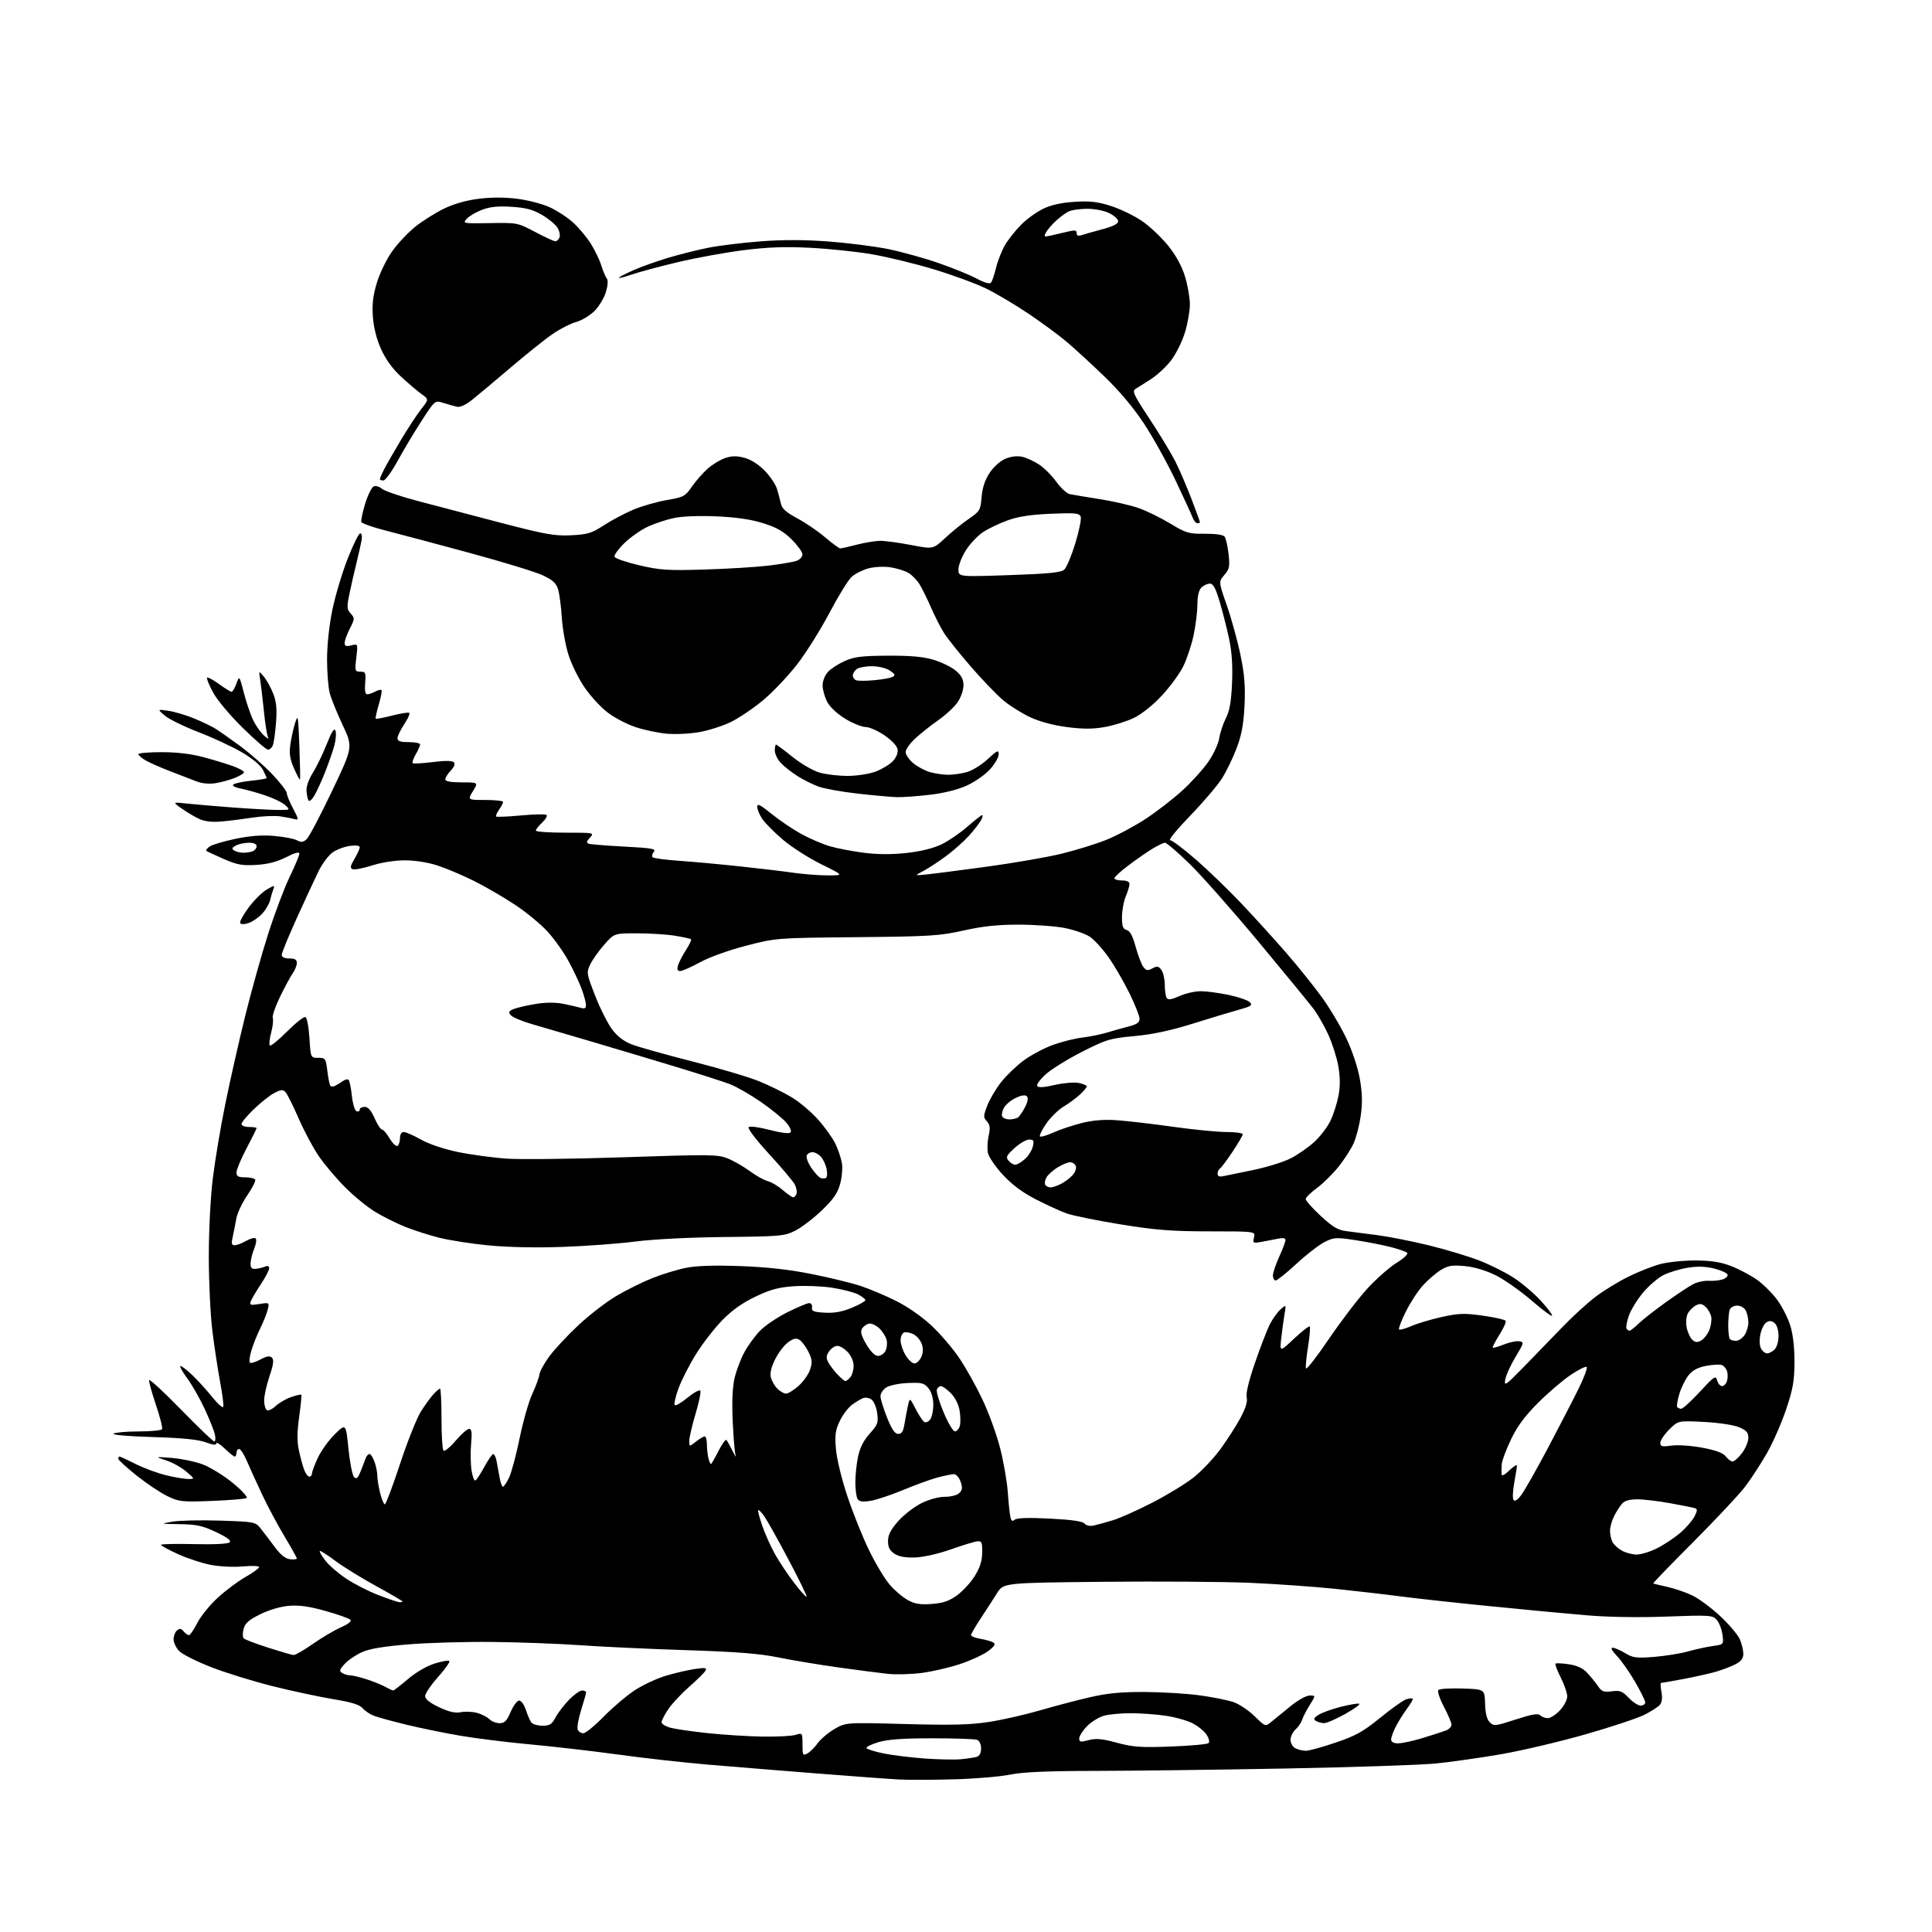 <?xml version="1.0" encoding="UTF-8" standalone="no"?>
<svg 
  version="1.1" 
  xmlns="http://www.w3.org/2000/svg" 
  xmlns:xlink="http://www.w3.org/1999/xlink" 
  xmlns:svg="http://www.w3.org/2000/svg"
  xmlns:rdf="http://www.w3.org/1999/02/22-rdf-syntax-ns#"
  xmlns:cc="http://creativecommons.org/ns#"
  xmlns:dc="http://purl.org/dc/elements/1.1/"
  viewBox="0 0 768 768"
  width="768"
  height="768"
>
<style>svg {background-color: white; }</style>"
<path stroke="none" fill="black" fill-rule="evenodd" d="M379.50,707.30C371.25,707.54 361.35,707.57 357.50,707.38C353.65,707.18 338.80,706.09 324.50,704.96C310.20,703.83 290.85,702.26 281.50,701.47C272.15,700.69 256.18,698.90 246.00,697.50C235.82,696.10 220.07,694.28 211.00,693.45C201.93,692.62 189.32,691.06 183.00,689.98C176.68,688.90 167.00,686.92 161.50,685.58C156.00,684.24 150.22,682.66 148.65,682.06C147.08,681.46 145.06,680.10 144.15,679.04C142.96,677.63 139.73,676.64 132.50,675.45C127.00,674.54 116.20,672.23 108.50,670.31C100.80,668.39 89.80,664.99 84.05,662.76C78.30,660.52 72.57,657.66 71.30,656.39C70.04,655.13 69.00,653.00 69.00,651.67C69.00,650.34 69.62,648.73 70.37,648.11C71.41,647.25 72.04,647.34 72.99,648.49C73.68,649.32 74.63,650.00 75.11,650.00C75.58,650.00 77.07,647.82 78.42,645.16C79.77,642.50 83.46,637.95 86.62,635.06C89.79,632.17 94.76,628.46 97.69,626.81C100.61,625.16 103.00,623.42 103.00,622.94C103.00,622.47 100.10,622.35 96.55,622.68C92.90,623.02 87.36,622.75 83.80,622.07C80.33,621.40 74.46,619.47 70.75,617.78C67.04,616.09 64.00,614.43 64.00,614.10C64.00,613.77 69.91,613.64 77.14,613.81C85.18,614.00 90.68,613.72 91.31,613.09C92.00,612.40 90.28,611.10 85.91,609.04C80.56,606.50 78.18,605.98 71.50,605.88C63.63,605.77 63.58,605.75 68.50,604.89C71.25,604.41 79.80,604.22 87.50,604.47C101.38,604.93 101.52,604.96 103.71,607.72C104.93,609.25 107.42,612.52 109.25,615.00C111.53,618.07 113.44,619.60 115.29,619.82C116.78,619.99 118.00,619.86 118.00,619.52C118.00,619.18 115.78,615.21 113.07,610.70C110.36,606.19 106.34,598.67 104.15,594.00C101.95,589.33 99.25,583.36 98.13,580.75C97.02,578.14 95.64,576.00 95.06,576.00C94.48,576.00 94.00,576.67 94.00,577.50C94.00,578.33 93.68,579.00 93.30,579.00C92.91,579.00 91.11,577.56 89.30,575.80C87.48,574.05 86.00,573.13 86.00,573.76C86.00,574.56 84.71,574.43 81.75,573.33C78.77,572.23 72.45,571.60 60.65,571.25C50.75,570.95 44.36,570.39 45.15,569.88C45.89,569.42 50.41,569.02 55.19,569.02C59.97,569.01 64.12,568.61 64.42,568.13C64.72,567.65 63.61,563.28 61.97,558.41C60.32,553.54 59.12,549.14 59.29,548.62C59.47,548.10 65.17,553.37 71.96,560.34C78.75,567.30 84.70,573.00 85.17,573.00C85.65,573.00 85.76,571.76 85.42,570.25C85.09,568.74 83.27,564.18 81.39,560.11C79.51,556.05 76.36,550.54 74.40,547.86C72.44,545.19 71.24,543.00 71.75,543.00C72.25,543.00 74.43,544.69 76.58,546.76C78.74,548.83 82.27,552.73 84.44,555.43C86.61,558.13 88.55,559.84 88.76,559.22C88.97,558.59 88.40,554.14 87.49,549.31C86.59,544.48 85.21,535.37 84.42,529.05C83.64,522.74 83.00,509.48 83.00,499.58C83.00,489.35 83.68,475.95 84.58,468.54C85.45,461.37 87.72,447.85 89.63,438.50C91.54,429.15 95.08,413.54 97.48,403.80C99.89,394.07 103.98,379.46 106.57,371.33C109.17,363.20 113.02,352.96 115.14,348.58C117.26,344.19 119.00,340.04 119.00,339.34C119.00,338.51 117.23,338.98 113.75,340.75C110.10,342.60 106.47,343.54 101.86,343.81C96.24,344.15 94.25,343.78 88.86,341.42C85.36,339.88 82.28,338.45 82.00,338.23C81.73,338.01 82.30,337.25 83.28,336.54C84.25,335.83 88.84,334.45 93.49,333.47C99.34,332.25 104.06,331.88 108.91,332.29C112.75,332.61 116.86,333.39 118.03,334.02C119.73,334.93 120.52,334.84 121.89,333.60C122.84,332.74 127.38,324.14 131.97,314.50C140.32,296.97 140.32,296.97 136.22,288.24C133.97,283.43 131.65,277.70 131.07,275.50C130.49,273.30 130.01,267.30 130.01,262.16C130.00,256.63 130.84,248.67 132.07,242.66C133.21,237.07 135.94,227.89 138.14,222.25C140.35,216.61 142.62,212.00 143.19,212.00C143.77,212.00 144.01,213.20 143.74,214.75C143.47,216.26 142.53,220.43 141.65,224.00C140.77,227.57 139.52,233.09 138.87,236.25C137.82,241.33 137.88,242.21 139.41,243.90C141.05,245.71 141.03,246.01 139.07,249.87C137.93,252.10 137.00,254.66 137.00,255.57C137.00,256.85 137.59,257.07 139.64,256.55C142.29,255.89 142.29,255.89 141.64,261.44C141.01,266.74 141.09,267.00 143.25,267.00C145.32,267.00 145.48,267.39 145.16,271.50C144.92,274.47 145.20,276.00 145.97,276.00C146.61,276.00 148.04,275.51 149.15,274.92C150.26,274.32 151.39,274.06 151.65,274.32C151.92,274.59 151.43,277.17 150.57,280.07C149.71,282.97 149.16,285.50 149.35,285.69C149.55,285.88 152.51,285.32 155.94,284.44C159.37,283.56 162.43,283.09 162.73,283.40C163.04,283.71 162.10,285.76 160.65,287.96C159.19,290.16 158.00,292.64 158.00,293.48C158.00,294.62 159.14,295.00 162.50,295.00C164.97,295.00 167.00,295.41 167.00,295.92C167.00,296.42 166.22,298.20 165.27,299.85C164.32,301.51 163.76,303.10 164.04,303.37C164.31,303.65 167.88,303.45 171.97,302.94C176.79,302.33 179.75,302.35 180.39,302.99C181.04,303.64 180.62,304.77 179.19,306.30C177.98,307.58 177.00,309.16 177.00,309.81C177.00,310.61 179.17,311.00 183.58,311.00C190.16,311.00 190.16,311.00 188.00,314.50C185.84,318.00 185.84,318.00 192.92,318.00C196.81,318.00 200.00,318.35 200.00,318.78C200.00,319.21 199.28,320.58 198.40,321.84C197.52,323.10 197.00,324.33 197.24,324.58C197.49,324.82 201.92,324.63 207.10,324.15C212.27,323.67 216.84,323.58 217.26,323.95C217.68,324.32 216.90,325.69 215.51,326.99C214.13,328.29 213.00,329.72 213.00,330.17C213.00,330.63 218.24,331.00 224.65,331.00C236.21,331.00 236.29,331.02 234.52,332.98C233.08,334.57 233.00,335.05 234.11,335.41C234.88,335.66 241.25,336.17 248.29,336.54C259.18,337.11 260.90,337.42 259.89,338.63C259.25,339.41 259.04,340.37 259.44,340.77C259.84,341.17 264.52,341.80 269.83,342.17C275.15,342.53 286.02,343.53 294.00,344.38C301.98,345.23 311.65,346.39 315.50,346.95C319.35,347.50 325.43,347.97 329.00,347.98C335.50,347.99 335.50,347.99 326.50,343.57C321.55,341.13 314.67,336.73 311.21,333.79C307.75,330.84 304.05,327.10 302.97,325.47C301.89,323.84 301.01,321.69 301.01,320.70C301.00,319.29 302.23,319.89 306.60,323.45C309.68,325.96 314.97,329.55 318.35,331.42C321.73,333.29 326.93,335.54 329.90,336.40C332.87,337.27 339.02,338.44 343.58,339.01C349.15,339.70 354.71,339.71 360.62,339.04C366.28,338.40 371.18,337.16 374.44,335.56C377.22,334.19 381.82,331.03 384.66,328.53C387.50,326.04 390.10,324.00 390.45,324.00C390.79,324.00 390.57,324.94 389.95,326.09C389.34,327.24 387.18,330.01 385.17,332.24C383.15,334.47 379.04,338.12 376.03,340.34C373.02,342.57 368.97,345.22 367.03,346.24C363.50,348.09 363.50,348.09 368.00,347.64C370.48,347.40 381.27,346.01 392.00,344.56C402.73,343.10 416.23,340.77 422.00,339.36C427.77,337.96 435.88,335.44 440.00,333.76C444.12,332.09 451.10,328.35 455.50,325.46C459.90,322.57 466.46,317.48 470.09,314.16C473.71,310.84 478.33,305.71 480.37,302.76C482.40,299.81 484.34,295.62 484.67,293.45C485.01,291.28 486.19,287.70 487.31,285.50C488.80,282.54 489.44,278.90 489.76,271.50C490.05,264.67 489.68,259.12 488.60,254.00C487.72,249.88 486.04,243.24 484.86,239.25C483.23,233.76 482.27,232.00 480.93,232.00C479.95,232.00 478.44,232.71 477.57,233.57C476.55,234.59 475.99,236.97 475.98,240.32C475.97,243.17 475.30,248.64 474.49,252.48C473.67,256.32 471.83,261.88 470.39,264.82C468.95,267.77 465.08,273.05 461.80,276.56C458.23,280.38 453.76,283.93 450.67,285.42C447.82,286.78 442.62,288.40 439.09,289.02C434.35,289.85 430.44,289.85 424.09,289.02C418.75,288.33 413.23,286.84 409.50,285.10C406.20,283.56 401.40,280.54 398.83,278.40C396.27,276.25 390.46,270.23 385.94,265.00C381.41,259.77 376.60,253.75 375.25,251.61C373.90,249.46 371.60,244.96 370.15,241.61C368.69,238.25 366.65,234.10 365.61,232.39C364.58,230.67 362.55,228.58 361.11,227.73C359.68,226.88 356.44,225.88 353.93,225.51C351.34,225.12 347.55,225.31 345.19,225.95C342.91,226.56 339.92,228.07 338.57,229.28C337.21,230.50 333.24,236.95 329.73,243.61C326.22,250.26 320.46,259.45 316.93,264.02C313.39,268.59 307.35,274.98 303.50,278.22C299.65,281.46 293.80,285.42 290.50,287.02C287.20,288.62 281.40,290.46 277.61,291.09C273.82,291.73 267.97,291.97 264.61,291.62C261.25,291.27 255.80,290.09 252.50,288.99C249.20,287.89 244.28,285.31 241.57,283.25C238.85,281.19 234.71,276.68 232.35,273.24C230.00,269.80 227.12,263.95 225.96,260.24C224.79,256.53 223.61,249.90 223.33,245.50C223.06,241.10 222.39,236.06 221.85,234.29C221.09,231.78 219.75,230.56 215.69,228.67C212.83,227.33 199.70,223.32 186.50,219.74C173.30,216.17 158.35,212.18 153.27,210.89C148.19,209.60 143.86,208.07 143.64,207.51C143.42,206.94 144.11,203.64 145.17,200.18C146.24,196.73 147.77,193.64 148.59,193.33C149.41,193.01 150.85,193.44 151.79,194.28C152.73,195.12 158.90,197.24 165.50,199.00C172.10,200.76 186.95,204.66 198.50,207.67C216.85,212.46 220.45,213.10 227.00,212.78C233.60,212.46 235.16,211.99 240.05,208.81C243.10,206.82 248.38,204.03 251.76,202.60C255.15,201.17 261.14,199.46 265.07,198.78C271.78,197.63 272.38,197.31 275.05,193.43C276.61,191.17 279.45,187.94 281.36,186.26C283.27,184.58 286.41,182.69 288.35,182.05C290.97,181.19 292.93,181.17 295.99,182.00C298.52,182.68 301.60,184.65 303.99,187.11C306.13,189.32 308.32,192.56 308.85,194.31C309.39,196.07 310.09,198.71 310.42,200.19C310.86,202.21 312.50,203.68 316.93,206.05C320.19,207.78 325.18,211.18 328.01,213.60C330.84,216.02 333.55,218.00 334.03,218.00C334.51,218.00 337.49,217.33 340.66,216.50C343.83,215.68 348.01,215.00 349.96,214.99C351.91,214.99 357.42,215.74 362.22,216.66C370.94,218.33 370.94,218.33 375.72,213.87C378.35,211.42 382.58,207.99 385.12,206.25C389.52,203.24 389.77,202.81 390.20,197.60C390.51,193.86 391.52,190.81 393.39,187.98C395.00,185.56 397.60,183.23 399.67,182.36C401.88,181.44 404.37,181.14 406.32,181.57C408.02,181.94 411.06,183.34 413.07,184.67C415.08,185.99 418.16,189.08 419.92,191.54C421.68,193.99 424.10,196.19 425.31,196.44C426.51,196.68 431.88,197.58 437.24,198.43C442.59,199.28 449.53,200.87 452.64,201.97C455.76,203.06 461.39,205.82 465.16,208.10C471.50,211.93 472.54,212.24 478.93,212.18C483.17,212.14 486.21,212.57 486.79,213.31C487.30,213.96 488.01,217.06 488.37,220.19C488.93,225.21 488.73,226.20 486.70,228.56C484.40,231.24 484.40,231.24 487.70,240.71C489.52,245.93 491.95,254.76 493.10,260.34C494.73,268.23 495.09,272.73 494.71,280.50C494.33,288.00 493.55,292.25 491.56,297.47C490.11,301.31 487.48,306.71 485.73,309.47C483.97,312.24 478.30,318.89 473.12,324.25C467.94,329.61 464.35,334.00 465.14,334.00C465.93,334.00 470.61,337.52 475.54,341.82C480.47,346.13 488.63,354.02 493.67,359.36C498.72,364.70 506.65,373.44 511.30,378.78C515.95,384.13 522.35,392.10 525.52,396.50C528.70,400.90 533.08,408.27 535.25,412.87C537.57,417.76 539.76,424.41 540.55,428.87C541.53,434.47 541.63,438.33 540.93,443.39C540.40,447.19 539.14,452.14 538.13,454.39C537.12,456.65 534.43,460.85 532.15,463.71C529.87,466.58 526.00,470.41 523.54,472.21C521.09,474.02 519.06,476.01 519.04,476.64C519.02,477.27 521.70,480.28 524.99,483.33C529.79,487.78 531.82,488.98 535.24,489.40C537.58,489.69 543.21,490.42 547.75,491.02C552.28,491.62 561.39,493.43 567.98,495.04C574.57,496.65 583.53,499.34 587.88,501.01C592.23,502.69 598.42,505.78 601.64,507.87C604.86,509.97 609.64,513.98 612.25,516.80C614.86,519.61 617.00,522.39 617.00,522.97C617.00,523.56 613.35,520.88 608.89,517.03C604.43,513.17 597.95,508.62 594.50,506.92C590.51,504.96 586.01,503.63 582.19,503.28C577.15,502.83 575.59,503.09 572.68,504.89C570.76,506.07 567.56,508.85 565.57,511.05C563.58,513.25 560.52,517.96 558.78,521.50C557.03,525.04 555.85,528.18 556.15,528.48C556.45,528.78 558.67,528.16 561.10,527.11C563.52,526.05 568.99,524.43 573.26,523.49C579.96,522.03 582.17,521.96 589.51,523.00C594.19,523.67 598.24,524.58 598.52,525.04C598.81,525.50 597.68,528.00 596.03,530.61C594.38,533.22 593.19,535.52 593.39,535.72C593.59,535.92 595.57,535.35 597.80,534.46C600.03,533.57 602.79,532.99 603.93,533.17C605.91,533.48 605.83,533.79 602.45,539.39C600.50,542.63 598.65,546.68 598.35,548.39C597.85,551.25 598.47,550.81 606.08,543.00C610.64,538.33 617.55,531.20 621.43,527.17C625.32,523.14 631.12,517.86 634.33,515.43C637.53,513.01 643.38,509.44 647.33,507.49C651.27,505.54 656.98,503.29 660.00,502.49C663.02,501.68 669.33,501.04 674.00,501.06C680.29,501.09 683.98,501.67 688.19,503.30C691.31,504.51 695.90,506.94 698.39,508.69C700.87,510.45 704.50,514.05 706.45,516.69C708.40,519.34 710.76,523.98 711.69,527.00C712.76,530.50 713.36,535.77 713.33,541.50C713.30,548.93 712.72,552.20 710.02,560.24C708.22,565.60 704.80,573.41 702.41,577.61C700.01,581.81 696.14,587.77 693.79,590.87C691.45,593.97 682.18,603.86 673.21,612.86C664.23,621.86 657.02,629.31 657.19,629.43C657.36,629.55 659.84,630.16 662.70,630.79C665.56,631.42 670.02,632.94 672.61,634.16C675.20,635.38 680.25,639.10 683.81,642.44C687.38,645.77 690.91,649.95 691.65,651.72C692.39,653.49 693.00,656.06 693.00,657.44C693.00,659.24 692.11,660.41 689.87,661.57C688.15,662.46 684.66,663.79 682.12,664.53C679.58,665.27 673.74,666.58 669.14,667.44C664.54,668.30 660.55,669.00 660.28,669.00C660.00,669.00 660.08,670.61 660.45,672.58C660.88,674.88 660.67,676.69 659.87,677.65C659.19,678.48 656.42,680.27 653.73,681.63C651.04,683.00 640.44,686.51 630.17,689.45C619.90,692.38 604.75,695.94 596.50,697.37C588.25,698.79 576.55,700.44 570.50,701.03C564.45,701.62 537.67,702.51 511.00,703.01C484.32,703.51 450.35,703.93 435.50,703.96C416.10,703.99 406.53,704.41 401.50,705.44C397.65,706.23 387.75,707.07 379.50,707.30zM382.00,699.32C384.48,699.08 387.29,698.66 388.25,698.38C389.38,698.05 390.00,696.87 390.00,695.04C390.00,693.39 389.34,691.96 388.42,691.61C387.55,691.27 379.53,691.00 370.60,691.00C358.86,691.00 352.92,691.43 349.15,692.55C346.29,693.40 344.17,694.46 344.45,694.91C344.72,695.36 347.77,696.31 351.23,697.02C354.68,697.72 362.00,698.63 367.50,699.03C373.00,699.43 379.52,699.56 382.00,699.32zM320.93,697.04C321.99,696.47 323.82,694.65 325.00,693.01C326.17,691.36 329.17,688.81 331.67,687.35C336.21,684.69 336.21,684.69 359.86,685.33C378.19,685.83 385.63,685.65 393.00,684.52C398.23,683.72 407.23,681.69 413.00,680.01C418.77,678.32 427.77,675.96 433.00,674.74C440.22,673.07 445.50,672.55 455.00,672.59C461.88,672.62 471.74,673.22 476.93,673.93C482.12,674.64 488.19,675.86 490.43,676.65C492.67,677.44 496.41,679.95 498.74,682.24C502.99,686.40 502.99,686.40 505.39,684.45C506.72,683.38 510.14,680.59 512.99,678.25C515.93,675.85 519.23,674.00 520.60,674.00C523.03,674.00 523.03,674.00 520.66,677.75C519.36,679.81 517.99,682.45 517.62,683.62C517.25,684.78 516.06,686.54 514.97,687.52C513.89,688.51 513.00,690.35 513.00,691.62C513.00,692.89 513.87,694.40 514.93,694.96C516.00,695.53 517.91,695.98 519.18,695.96C520.46,695.94 525.78,694.46 531.02,692.68C538.96,689.99 541.89,688.35 548.68,682.82C553.16,679.17 557.80,675.88 558.99,675.50C560.18,675.13 561.34,675.00 561.56,675.23C561.79,675.46 560.82,677.19 559.41,679.07C558.00,680.96 555.98,684.17 554.92,686.21C553.87,688.25 553.00,690.61 553.00,691.46C553.00,692.47 553.95,693.00 555.75,693.01C557.26,693.02 561.65,692.07 565.50,690.90C569.35,689.73 573.51,688.38 574.75,687.91C575.99,687.43 577.00,686.40 577.00,685.62C577.00,684.84 575.63,681.61 573.97,678.44C572.23,675.14 571.31,672.29 571.81,671.79C572.29,671.31 576.62,671.05 581.43,671.21C590.18,671.50 590.18,671.50 590.34,677.21C590.45,681.09 591.05,683.48 592.20,684.63C593.80,686.23 594.41,686.16 602.51,683.53C608.95,681.43 611.41,681.01 612.26,681.86C612.89,682.49 614.25,683.00 615.30,683.00C616.34,683.00 618.50,681.60 620.10,679.89C621.69,678.19 623.00,675.70 623.00,674.36C623.00,673.03 621.84,669.65 620.43,666.87C619.02,664.08 618.08,661.59 618.34,661.33C618.60,661.06 620.98,661.17 623.63,661.57C626.98,662.07 629.22,663.12 630.97,665.01C632.36,666.50 634.28,668.87 635.23,670.27C636.70,672.44 637.51,672.74 640.73,672.32C643.97,671.89 644.91,672.26 647.44,674.91C649.05,676.61 651.19,678.00 652.19,678.00C653.18,678.00 654.00,677.43 654.00,676.73C654.00,676.04 652.17,672.33 649.93,668.48C647.70,664.64 644.46,660.04 642.74,658.25C640.76,656.19 640.14,655.00 641.05,655.00C641.85,655.01 644.07,655.96 645.99,657.13C649.06,659.01 650.42,659.19 657.49,658.64C661.89,658.30 667.98,657.32 671.00,656.47C674.02,655.62 678.46,654.65 680.86,654.32C685.23,653.71 685.23,653.71 684.70,649.78C684.41,647.62 683.38,644.97 682.40,643.89C680.73,642.05 679.68,641.98 662.57,642.61C651.25,643.03 639.27,642.83 630.50,642.09C622.80,641.44 605.41,639.80 591.86,638.44C578.31,637.09 562.33,635.34 556.36,634.55C550.39,633.76 538.75,632.42 530.50,631.56C522.25,630.71 507.18,629.65 497.00,629.20C486.82,628.76 460.59,628.57 438.70,628.79C398.90,629.19 398.90,629.19 396.31,633.35C394.88,635.63 391.98,640.12 389.86,643.32C387.74,646.53 386.00,649.52 386.00,649.99C386.00,650.45 387.70,651.11 389.77,651.46C391.84,651.81 394.14,652.47 394.87,652.92C395.87,653.54 395.36,654.38 392.85,656.30C391.01,657.70 386.01,660.02 381.75,661.45C377.49,662.88 370.57,664.48 366.36,665.02C362.16,665.55 356.20,665.72 353.11,665.40C350.03,665.08 341.20,663.94 333.50,662.86C325.80,661.79 315.00,659.99 309.50,658.87C301.95,657.33 293.01,656.62 273.00,655.97C258.43,655.50 239.36,654.62 230.64,654.00C221.91,653.39 206.16,652.80 195.64,652.70C185.11,652.59 170.14,653.02 162.36,653.66C152.49,654.46 146.90,655.40 143.86,656.77C141.46,657.85 138.39,659.94 137.03,661.42C134.94,663.68 134.79,664.25 136.03,665.04C136.84,665.55 138.27,665.98 139.22,665.98C140.16,665.99 143.08,666.69 145.72,667.54C148.35,668.38 151.69,669.73 153.15,670.54C154.61,671.34 156.04,672.00 156.32,672.00C156.61,672.00 159.22,669.97 162.13,667.49C165.25,664.82 169.57,662.29 172.69,661.31C175.60,660.39 178.26,659.93 178.61,660.28C178.96,660.62 176.94,663.49 174.12,666.65C171.30,669.81 169.00,673.22 169.00,674.21C169.00,675.43 170.81,676.88 174.49,678.63C178.50,680.52 180.87,681.06 183.25,680.61C185.04,680.28 187.97,680.42 189.76,680.93C191.54,681.44 193.71,682.57 194.57,683.43C195.44,684.29 197.25,685.00 198.61,685.00C200.57,685.00 201.46,684.09 203.00,680.50C204.06,678.02 205.59,676.00 206.39,676.00C207.19,676.00 208.39,677.68 209.05,679.75C209.72,681.81 210.71,684.06 211.25,684.75C211.80,685.44 213.79,686.00 215.67,686.00C218.51,686.00 219.38,685.45 220.80,682.76C221.73,680.99 224.13,677.84 226.13,675.76C228.13,673.69 230.49,672.00 231.38,672.00C232.27,672.00 232.99,672.34 232.99,672.75C232.98,673.16 232.09,676.31 231.02,679.74C229.94,683.18 229.32,686.67 229.64,687.49C229.95,688.32 230.96,689.00 231.86,689.00C232.77,689.00 236.43,686.01 240.00,682.36C243.58,678.71 249.16,673.98 252.42,671.85C255.67,669.73 261.29,667.12 264.92,666.06C268.54,665.00 273.69,663.82 276.37,663.43C280.51,662.84 281.12,662.96 280.37,664.21C279.89,665.02 277.02,667.85 274.00,670.49C270.98,673.13 267.26,677.09 265.75,679.29C264.24,681.50 263.00,683.89 263.00,684.61C263.00,685.33 264.69,686.35 266.75,686.86C268.81,687.38 275.45,688.33 281.50,688.97C287.55,689.61 297.23,690.22 303.00,690.32C308.77,690.42 314.74,690.11 316.25,689.64C318.98,688.79 319.00,688.82 319.00,693.43C319.00,697.70 319.15,697.99 320.93,697.04zM465.50,694.27C473.20,693.98 479.90,693.38 480.40,692.92C480.92,692.45 480.60,691.04 479.63,689.56C478.72,688.17 476.20,686.12 474.03,685.02C471.86,683.91 467.03,682.56 463.29,682.02C459.56,681.48 453.35,681.03 449.50,681.03C445.65,681.02 440.86,681.47 438.85,682.03C436.84,682.58 433.80,684.47 432.10,686.21C430.39,687.95 429.00,690.13 429.00,691.05C429.00,692.49 429.52,692.59 432.75,691.73C435.71,690.95 438.09,691.17 444.00,692.77C450.44,694.51 453.47,694.72 465.50,694.27zM526.34,684.98C525.33,684.98 523.88,684.58 523.12,684.09C522.02,683.40 522.23,682.90 524.12,681.68C525.43,680.84 529.36,679.42 532.84,678.52C536.33,677.63 539.68,677.06 540.28,677.26C540.88,677.46 538.40,679.28 534.77,681.31C531.14,683.34 527.35,684.99 526.34,684.98zM116.70,657.91C117.36,657.96 120.81,655.97 124.37,653.48C127.93,650.99 132.95,648.03 135.52,646.89C138.52,645.56 139.87,644.47 139.25,643.85C138.72,643.32 134.29,641.76 129.40,640.38C122.99,638.58 118.94,638.00 114.93,638.33C111.58,638.60 107.03,639.93 103.49,641.67C98.93,643.92 97.45,645.22 96.84,647.51C96.41,649.13 96.43,650.83 96.89,651.29C97.36,651.76 101.73,653.41 106.62,654.98C111.50,656.54 116.04,657.86 116.70,657.91zM370.38,637.60C374.86,637.27 377.25,636.46 380.38,634.21C382.65,632.58 385.82,629.13 387.44,626.55C389.56,623.16 390.40,620.54 390.44,617.17C390.49,613.08 390.25,612.52 388.50,612.70C387.40,612.81 382.65,614.25 377.94,615.92C372.96,617.68 367.03,619.01 363.75,619.12C359.91,619.25 357.30,618.77 355.56,617.63C353.66,616.39 353.00,615.09 353.00,612.62C353.00,610.15 354.04,608.10 357.01,604.72C359.22,602.22 363.36,599.01 366.21,597.58C369.33,596.03 373.08,595.00 375.62,595.00C378.07,595.00 380.50,594.36 381.37,593.49C382.57,592.29 382.67,591.34 381.85,588.99C381.25,587.29 380.09,586.01 379.15,586.01C378.24,586.02 375.25,586.64 372.50,587.38C369.75,588.13 363.62,590.36 358.89,592.34C354.15,594.31 348.37,596.24 346.04,596.61C342.92,597.11 341.56,596.92 340.91,595.89C340.43,595.13 340.02,592.16 340.02,589.30C340.01,586.44 340.50,581.77 341.11,578.93C341.86,575.44 343.36,572.50 345.74,569.87C348.91,566.36 349.20,565.55 348.70,561.77C348.39,559.46 347.38,557.02 346.47,556.35C345.55,555.68 344.06,555.41 343.15,555.75C342.24,556.09 340.26,557.27 338.75,558.37C337.23,559.48 335.03,562.36 333.86,564.79C332.08,568.47 331.82,570.33 332.30,576.05C332.63,579.99 334.58,588.00 336.88,594.87C339.08,601.46 342.94,611.09 345.47,616.27C347.99,621.46 351.66,627.58 353.63,629.88C355.60,632.18 358.85,634.95 360.85,636.05C363.69,637.60 365.80,637.94 370.38,637.60zM158.75,636.90C159.44,636.96 160.00,636.83 160.00,636.61C160.00,636.40 155.26,633.63 149.47,630.46C143.68,627.29 136.37,622.77 133.23,620.42C130.09,618.07 127.34,616.33 127.12,616.55C126.90,616.77 127.89,618.47 129.31,620.34C130.74,622.21 134.49,625.46 137.65,627.55C140.80,629.65 146.56,632.59 150.44,634.08C154.32,635.58 158.06,636.85 158.75,636.90zM320.63,634.71C320.86,634.48 317.61,627.81 313.41,619.90C309.21,611.98 304.88,604.24 303.78,602.69C302.68,601.15 301.60,600.06 301.39,600.28C301.17,600.49 301.90,603.31 303.01,606.52C304.12,609.74 306.43,614.88 308.15,617.94C309.88,621.00 313.29,626.12 315.75,629.31C318.20,632.51 320.40,634.94 320.63,634.71zM650.55,617.96C652.23,617.98 655.86,616.88 658.62,615.50C661.38,614.13 665.53,611.38 667.85,609.40C670.16,607.42 672.73,604.49 673.56,602.88C674.76,600.57 674.80,599.87 673.78,599.53C673.08,599.30 668.64,598.40 663.92,597.55C659.20,596.70 653.31,596.00 650.83,596.00C647.78,596.00 645.81,596.57 644.78,597.75C643.93,598.71 642.51,600.94 641.62,602.70C640.73,604.46 640.00,607.08 640.00,608.52C640.00,609.95 640.46,611.99 641.03,613.05C641.59,614.10 643.28,615.63 644.78,616.44C646.27,617.25 648.87,617.94 650.55,617.96zM434.86,606.40C436.31,606.08 439.75,605.13 442.50,604.29C445.25,603.45 452.26,600.31 458.08,597.32C463.90,594.32 471.23,589.86 474.37,587.39C477.51,584.93 482.30,579.89 485.02,576.21C487.73,572.52 491.36,566.88 493.07,563.69C495.20,559.71 495.99,557.11 495.58,555.46C495.20,553.93 496.41,548.89 498.91,541.63C501.08,535.36 503.73,528.48 504.82,526.36C505.90,524.24 507.80,521.60 509.04,520.50C511.30,518.50 511.30,518.50 510.61,522.50C510.23,524.70 509.65,528.98 509.31,532.00C508.70,537.50 508.70,537.50 514.41,532.14C517.55,529.19 520.35,527.02 520.64,527.31C520.93,527.60 520.63,531.20 519.97,535.31C519.30,539.42 518.94,543.31 519.15,543.95C519.36,544.59 523.45,539.35 528.22,532.30C533.00,525.26 539.86,516.27 543.46,512.33C547.06,508.39 552.32,503.75 555.14,502.01C558.02,500.24 559.87,498.49 559.38,498.01C558.90,497.54 555.80,496.47 552.50,495.64C549.20,494.81 542.89,493.59 538.48,492.93C531.03,491.81 530.18,491.87 526.45,493.77C524.25,494.89 519.24,498.78 515.32,502.41C511.41,506.03 507.71,509.00 507.10,509.00C506.50,509.00 506.00,508.11 506.00,507.03C506.00,505.95 507.12,502.60 508.50,499.59C509.88,496.59 511.00,493.59 511.00,492.94C511.00,492.12 509.98,491.97 507.75,492.44C505.96,492.82 503.01,493.39 501.20,493.70C498.11,494.24 497.93,494.12 498.49,491.88C499.09,489.49 499.09,489.49 480.80,489.48C465.67,489.47 459.55,488.99 445.50,486.72C436.15,485.20 426.48,483.24 424.00,482.35C421.52,481.46 416.02,478.95 411.76,476.76C406.46,474.04 402.33,470.96 398.65,466.99C395.70,463.81 393.03,459.89 392.71,458.29C392.39,456.69 392.52,453.61 393.01,451.46C393.70,448.38 393.55,447.16 392.31,445.78C390.85,444.18 390.87,443.64 392.45,439.49C393.41,436.99 395.90,432.78 397.99,430.13C400.08,427.49 404.13,423.60 407.00,421.50C409.87,419.40 415.05,416.64 418.53,415.38C422.00,414.12 427.24,412.81 430.17,412.46C433.10,412.11 437.52,411.22 440.00,410.47C442.48,409.72 446.41,408.62 448.75,408.02C451.92,407.20 453.00,406.43 453.00,404.98C453.00,403.91 451.17,399.31 448.94,394.77C446.70,390.22 442.98,383.81 440.66,380.52C438.34,377.23 435.01,373.57 433.25,372.39C431.49,371.21 427.01,369.64 423.28,368.90C419.55,368.17 411.32,367.57 405.00,367.56C396.58,367.56 390.69,368.18 383.00,369.90C373.41,372.03 369.71,372.26 340.50,372.54C308.50,372.85 308.50,372.85 296.53,375.95C289.61,377.75 281.90,380.52 278.25,382.53C274.77,384.44 271.24,386.00 270.40,386.00C269.28,386.00 269.04,385.39 269.53,383.75C269.90,382.51 271.31,379.77 272.67,377.66C274.03,375.55 274.95,373.62 274.71,373.38C274.47,373.14 271.62,372.51 268.39,371.98C265.15,371.45 258.38,371.01 253.33,371.01C244.17,371.00 244.17,371.00 240.19,375.52C238.00,378.01 235.49,381.55 234.62,383.38C233.09,386.61 233.15,387.01 236.63,395.93C238.61,401.00 241.66,407.02 243.40,409.30C245.61,412.20 248.09,414.03 251.54,415.32C254.27,416.33 265.05,419.35 275.50,422.01C285.95,424.67 297.79,428.19 301.81,429.84C305.84,431.49 311.63,434.33 314.68,436.17C317.74,438.00 322.44,441.96 325.13,444.97C327.83,447.98 330.95,452.33 332.07,454.64C333.18,456.95 334.36,460.45 334.68,462.42C335.00,464.39 334.66,468.13 333.93,470.75C332.91,474.39 331.20,476.84 326.55,481.28C323.22,484.45 318.48,488.05 316.00,489.28C311.79,491.36 310.02,491.51 288.14,491.73C274.32,491.87 259.83,492.60 252.64,493.52C245.97,494.38 232.85,495.34 223.50,495.67C213.05,496.04 201.74,495.80 194.14,495.06C187.34,494.40 178.46,493.01 174.40,491.97C170.34,490.94 164.30,488.99 160.98,487.65C157.66,486.31 152.42,483.70 149.33,481.85C146.24,480.01 140.79,475.57 137.23,472.00C133.66,468.43 128.91,462.80 126.67,459.51C124.43,456.22 120.83,449.47 118.68,444.51C116.52,439.55 114.19,434.90 113.50,434.16C112.46,433.04 111.72,433.09 109.06,434.47C107.31,435.38 103.65,438.26 100.94,440.88C98.22,443.49 96.00,446.17 96.00,446.82C96.00,447.47 97.35,448.00 99.00,448.00C100.65,448.00 102.00,448.20 102.00,448.45C102.00,448.70 100.20,452.32 98.00,456.50C95.80,460.68 94.00,464.97 94.00,466.05C94.00,467.61 94.69,468.00 97.44,468.00C99.33,468.00 101.13,468.40 101.44,468.90C101.74,469.39 100.33,472.20 98.30,475.15C96.27,478.09 94.30,482.30 93.92,484.50C93.54,486.70 92.89,489.96 92.49,491.75C91.90,494.33 92.07,495.00 93.29,495.00C94.14,495.00 96.20,494.22 97.85,493.27C99.51,492.32 101.22,491.88 101.64,492.31C102.06,492.73 101.81,494.52 101.08,496.29C100.35,498.05 99.69,500.62 99.62,502.00C99.53,503.91 99.97,504.47 101.50,504.39C102.60,504.32 104.29,503.94 105.25,503.53C106.43,503.03 107.00,503.24 107.00,504.16C107.00,504.91 105.50,507.77 103.68,510.51C101.85,513.26 100.06,516.29 99.70,517.26C99.13,518.81 99.53,518.94 103.08,518.37C107.11,517.73 107.11,517.73 106.41,520.61C106.03,522.20 104.70,525.52 103.47,528.00C102.24,530.48 100.65,534.42 99.95,536.76C99.25,539.10 98.97,541.31 99.33,541.67C99.69,542.03 101.56,541.48 103.48,540.44C106.08,539.04 107.25,538.85 108.10,539.70C108.95,540.55 108.70,542.43 107.12,547.11C105.95,550.56 105.00,554.85 105.00,556.64C105.00,558.42 105.48,560.18 106.07,560.55C106.66,560.91 108.24,560.18 109.58,558.92C110.92,557.67 113.68,556.06 115.72,555.36C117.76,554.66 119.58,554.24 119.77,554.43C119.95,554.62 119.58,558.56 118.93,563.19C118.07,569.32 118.04,572.97 118.82,576.59C119.41,579.33 120.35,582.79 120.92,584.29C121.49,585.78 122.41,587.00 122.98,587.00C123.54,587.00 124.00,586.44 124.01,585.75C124.02,585.06 125.07,582.24 126.36,579.47C127.65,576.71 130.68,572.50 133.10,570.13C137.50,565.81 137.50,565.81 138.51,575.87C139.07,581.40 140.07,586.47 140.74,587.14C141.69,588.09 142.25,587.62 143.33,584.93C144.09,583.04 144.98,580.71 145.32,579.75C145.66,578.79 146.36,578.00 146.87,578.00C147.38,578.00 148.30,579.42 148.90,581.15C149.51,582.88 150.00,585.38 150.00,586.71C150.00,588.03 150.50,591.11 151.12,593.56C151.73,596.00 152.57,598.00 152.98,598.00C153.39,598.00 156.11,590.78 159.01,581.96C161.92,573.14 165.63,563.81 167.25,561.21C168.88,558.62 171.14,555.49 172.28,554.25C173.42,553.01 174.61,552.00 174.92,552.00C175.24,552.00 175.50,557.36 175.50,563.91C175.50,570.47 175.86,576.19 176.30,576.63C176.74,577.07 178.91,575.31 181.13,572.71C183.34,570.12 185.75,568.00 186.48,568.00C187.50,568.00 187.68,569.39 187.28,573.89C186.98,577.14 187.05,581.87 187.43,584.41C187.82,586.96 188.53,588.79 189.02,588.49C189.51,588.19 191.13,585.70 192.61,582.97C194.10,580.24 195.66,578.00 196.08,578.00C196.50,578.00 197.09,579.24 197.39,580.75C197.69,582.26 198.22,585.19 198.58,587.25C198.93,589.31 199.54,591.00 199.93,591.00C200.31,591.00 201.42,589.35 202.38,587.34C203.34,585.32 205.22,578.27 206.57,571.66C207.92,565.05 210.18,557.14 211.60,554.07C213.02,551.01 214.30,547.53 214.44,546.33C214.59,545.14 216.36,541.91 218.38,539.16C220.40,536.41 225.58,530.86 229.88,526.83C234.19,522.80 240.96,517.57 244.94,515.20C248.92,512.84 255.43,509.62 259.39,508.04C263.36,506.47 269.40,504.63 272.82,503.96C276.95,503.14 284.14,502.92 294.27,503.29C304.69,503.66 313.61,504.65 322.50,506.42C329.65,507.85 338.43,509.97 342.00,511.15C345.57,512.32 351.96,515.01 356.20,517.13C360.75,519.40 366.51,523.42 370.30,526.96C373.82,530.25 378.82,536.11 381.41,539.97C384.01,543.84 388.15,551.26 390.61,556.47C393.08,561.68 396.22,570.35 397.58,575.72C398.95,581.10 400.30,588.88 400.60,593.00C400.89,597.12 401.34,601.55 401.61,602.84C401.97,604.62 402.39,604.92 403.38,604.10C404.25,603.38 408.86,603.24 417.34,603.67C426.03,604.11 430.36,604.73 431.12,605.64C431.80,606.46 433.25,606.76 434.86,606.40zM84.23,596.64C72.28,597.10 71.20,596.99 66.50,594.72C63.75,593.39 58.24,589.69 54.25,586.51C50.26,583.32 47.00,580.33 47.00,579.86C47.00,579.39 47.24,579.00 47.53,579.00C47.82,579.00 50.74,580.35 54.02,582.01C57.30,583.66 62.80,585.68 66.24,586.49C69.68,587.31 73.62,587.96 75.00,587.94C77.45,587.92 77.44,587.86 74.03,584.96C72.13,583.33 68.53,581.33 66.03,580.52C61.50,579.04 61.50,579.04 68.30,579.55C72.04,579.84 77.56,580.99 80.56,582.11C83.56,583.23 88.95,586.56 92.54,589.50C96.20,592.50 98.60,595.13 98.01,595.50C97.43,595.85 91.23,596.37 84.23,596.64zM604.55,594.53C605.78,592.99 610.63,584.48 615.32,575.62C620.01,566.75 625.55,556.03 627.63,551.79C629.70,547.54 631.10,543.77 630.73,543.40C630.36,543.02 627.46,544.47 624.29,546.61C621.12,548.75 615.28,553.76 611.31,557.74C606.11,562.95 603.11,567.02 600.62,572.24C598.72,576.23 597.07,580.62 596.97,582.00C596.86,583.38 596.83,585.15 596.89,585.94C596.96,586.91 597.96,586.45 600.00,584.50C601.65,582.92 603.00,582.08 603.00,582.63C603.00,583.18 602.53,586.19 601.95,589.33C601.37,592.46 601.22,595.54 601.61,596.18C602.08,596.95 603.07,596.40 604.55,594.53zM282.60,582.00C282.80,582.00 284.13,579.71 285.55,576.90C286.97,574.10 288.41,572.07 288.74,572.40C289.07,572.73 290.17,574.69 291.19,576.75C292.20,578.81 292.75,579.60 292.40,578.50C292.06,577.40 291.54,571.27 291.26,564.88C290.92,557.31 291.17,551.39 291.99,547.88C292.68,544.92 294.41,540.32 295.83,537.65C297.26,534.99 300.07,531.11 302.08,529.04C304.09,526.97 309.00,523.64 313.00,521.64C317.00,519.64 320.90,518.00 321.68,518.00C322.47,518.00 322.96,518.77 322.79,519.75C322.55,521.21 323.40,521.55 327.85,521.81C331.66,522.02 334.75,521.47 338.60,519.87C341.57,518.64 344.00,517.28 344.00,516.84C344.00,516.41 342.69,515.38 341.10,514.55C339.50,513.72 334.89,512.53 330.85,511.90C326.81,511.27 319.99,511.00 315.71,511.29C309.54,511.71 306.35,512.56 300.36,515.41C295.14,517.89 291.04,520.79 287.14,524.78C284.03,527.96 279.32,534.03 276.68,538.27C274.04,542.51 270.90,548.65 269.71,551.92C268.51,555.20 267.84,558.18 268.22,558.55C268.59,558.92 270.90,557.58 273.36,555.56C275.81,553.55 278.08,552.32 278.40,552.83C278.71,553.34 277.85,557.49 276.48,562.05C275.12,566.62 274.00,571.43 274.00,572.75C274.00,575.15 274.00,575.15 276.63,573.07C278.08,571.93 279.66,571.00 280.13,571.00C280.61,571.00 281.01,572.46 281.01,574.25C281.02,576.04 281.30,578.51 281.63,579.75C281.96,580.99 282.40,582.00 282.60,582.00zM688.70,580.96C689.36,580.98 691.05,579.50 692.45,577.66C693.85,575.82 695.00,573.09 695.00,571.60C695.00,569.42 694.27,568.59 691.25,567.33C689.11,566.43 683.13,565.54 677.29,565.24C667.08,564.72 667.08,564.72 663.54,568.26C661.59,570.21 660.00,572.58 660.00,573.54C660.00,575.02 660.66,575.18 664.51,574.65C667.05,574.30 672.38,574.67 676.76,575.50C682.11,576.51 684.96,577.57 686.00,578.94C686.83,580.03 688.04,580.94 688.70,580.96zM357.06,570.00C358.42,570.00 359.07,569.01 359.51,566.25C359.85,564.19 360.46,560.92 360.88,559.00C361.63,555.50 361.63,555.50 363.95,560.00C365.23,562.48 366.77,564.83 367.38,565.23C368.00,565.63 369.06,565.21 369.75,564.29C370.44,563.37 371.00,560.73 371.00,558.42C371.00,555.78 370.29,553.35 369.09,551.86C367.39,549.77 366.46,549.53 360.89,549.77C357.40,549.91 353.57,550.71 352.30,551.54C351.03,552.37 350.00,553.93 350.00,555.01C350.00,556.09 351.17,559.91 352.61,563.49C354.50,568.22 355.72,570.00 357.06,570.00zM379.57,569.00C380.28,569.00 381.16,568.08 381.51,566.96C381.87,565.83 381.85,563.05 381.46,560.76C381.03,558.21 379.67,555.52 377.96,553.80C376.41,552.26 374.66,551.00 374.05,551.00C373.44,551.00 372.70,551.62 372.41,552.38C372.12,553.14 373.32,557.19 375.08,561.38C376.84,565.57 378.86,569.00 379.57,569.00zM668.31,560.00C668.96,560.00 672.30,556.96 675.72,553.25C681.45,547.04 681.99,546.68 682.59,548.75C682.94,549.99 683.83,551.00 684.55,551.00C685.27,551.00 686.15,550.10 686.50,549.00C686.85,547.90 686.86,546.14 686.53,545.09C686.20,544.04 685.27,542.93 684.46,542.62C683.65,542.31 680.87,542.46 678.27,542.94C674.95,543.56 672.87,544.67 671.25,546.66C669.99,548.22 668.35,551.52 667.60,554.00C666.86,556.48 666.44,558.84 666.68,559.25C666.92,559.66 667.65,560.00 668.31,560.00zM312.47,554.00C313.27,554.00 315.49,552.63 317.40,550.95C319.31,549.27 321.39,546.34 322.02,544.44C322.97,541.55 322.86,540.39 321.33,537.31C320.32,535.29 318.73,533.17 317.79,532.60C316.48,531.81 315.40,532.04 313.29,533.58C311.75,534.69 309.44,537.72 308.14,540.31C306.58,543.43 306.00,545.85 306.42,547.53C306.77,548.92 307.94,550.94 309.03,552.03C310.11,553.11 311.66,554.00 312.47,554.00zM336.06,549.00C336.44,549.00 337.34,548.30 338.04,547.45C338.75,546.59 339.33,544.56 339.33,542.94C339.33,541.22 338.36,538.94 336.99,537.49C335.70,536.12 333.86,535.00 332.88,535.00C331.91,535.00 330.43,535.97 329.60,537.15C328.45,538.80 328.35,539.81 329.17,541.40C329.76,542.56 331.40,544.74 332.81,546.25C334.22,547.76 335.68,549.00 336.06,549.00zM363.51,542.00C364.35,542.00 365.56,540.86 366.20,539.46C366.98,537.74 367.05,536.05 366.41,534.23C365.89,532.75 364.40,531.01 363.09,530.36C361.78,529.71 360.10,529.41 359.36,529.69C358.61,529.98 358.00,531.40 358.00,532.86C358.01,534.31 358.90,536.96 359.99,538.75C361.08,540.54 362.66,542.00 363.51,542.00zM349.01,539.00C350.06,539.00 351.41,538.11 351.99,537.02C352.57,535.93 352.77,533.95 352.44,532.62C352.10,531.28 350.78,529.21 349.50,528.00C348.23,526.80 346.40,525.97 345.45,526.16C344.49,526.35 343.25,527.23 342.69,528.13C341.92,529.35 342.33,530.89 344.37,534.38C346.11,537.33 347.78,539.00 349.01,539.00zM702.46,538.00C703.23,538.00 704.56,537.29 705.43,536.43C706.31,535.55 707.00,533.18 707.00,531.05C707.00,528.80 706.35,526.71 705.42,525.93C704.28,524.99 703.37,524.91 702.19,525.65C701.29,526.22 700.20,528.36 699.78,530.41C699.32,532.63 699.42,534.92 700.04,536.07C700.61,537.13 701.70,538.00 702.46,538.00zM676.15,532.92C677.26,532.33 678.73,530.49 679.43,528.84C680.12,527.18 680.49,524.77 680.24,523.48C679.99,522.18 678.97,520.38 677.98,519.48C676.55,518.19 675.73,518.08 674.11,518.94C672.97,519.55 671.54,520.98 670.93,522.13C670.32,523.28 670.10,525.72 670.45,527.57C670.79,529.42 671.77,531.62 672.61,532.47C673.79,533.64 674.60,533.75 676.15,532.92zM690.11,533.00C691.09,533.00 692.59,532.00 693.44,530.78C694.30,529.56 695.00,527.28 695.00,525.71C695.00,524.15 694.53,522.00 693.96,520.93C693.39,519.86 691.88,519.00 690.57,519.00C689.27,519.00 687.94,519.71 687.61,520.58C687.27,521.45 687.00,524.30 687.00,526.92C687.00,529.53 687.30,531.97 687.67,532.33C688.03,532.70 689.13,533.00 690.11,533.00zM647.76,529.00C648.12,529.00 649.78,527.69 651.45,526.08C653.13,524.47 658.03,520.64 662.34,517.56C666.65,514.48 671.49,511.28 673.10,510.45C674.71,509.62 677.48,509.03 679.26,509.14C681.04,509.25 683.54,509.00 684.81,508.58C686.07,508.17 686.94,507.31 686.73,506.67C686.52,506.02 684.13,504.95 681.43,504.27C677.99,503.41 674.81,503.31 670.86,503.95C667.75,504.45 663.42,505.77 661.23,506.88C659.05,507.99 655.40,511.13 653.12,513.85C650.85,516.57 648.31,520.69 647.50,523.01C646.68,525.32 646.26,527.62 646.57,528.11C646.87,528.60 647.41,529.00 647.76,529.00zM315.28,475.96C315.71,475.98 316.31,475.36 316.61,474.58C316.91,473.80 316.60,472.11 315.93,470.83C315.25,469.55 310.65,464.09 305.70,458.70C300.50,453.05 297.08,448.55 297.60,448.05C298.10,447.58 301.77,448.06 305.90,449.15C310.31,450.31 313.67,450.73 314.21,450.19C314.75,449.65 314.10,448.08 312.60,446.30C311.21,444.65 306.63,440.92 302.42,438.01C298.21,435.10 292.66,431.92 290.08,430.94C287.50,429.96 277.99,426.91 268.95,424.16C259.90,421.42 244.85,416.91 235.50,414.15C226.15,411.39 215.30,408.21 211.38,407.08C207.47,405.95 203.71,404.35 203.02,403.53C201.99,402.28 202.22,401.87 204.40,401.04C205.85,400.49 209.76,399.60 213.10,399.06C216.93,398.44 220.89,398.43 223.83,399.02C226.40,399.53 229.51,400.24 230.75,400.59C232.52,401.10 232.98,400.84 232.92,399.37C232.88,398.34 232.09,395.47 231.17,393.00C230.25,390.52 227.93,385.61 226.02,382.08C224.10,378.54 220.34,373.25 217.66,370.32C214.98,367.38 209.12,362.56 204.64,359.60C200.16,356.64 192.88,352.41 188.45,350.20C184.02,347.99 177.54,345.24 174.04,344.09C170.14,342.81 165.07,342.00 160.97,342.00C156.99,342.00 151.68,342.82 147.92,344.03C144.43,345.14 140.95,345.81 140.19,345.52C139.08,345.09 139.22,344.29 140.90,341.44C142.06,339.48 143.00,337.40 143.00,336.81C143.00,336.14 141.53,335.93 139.05,336.27C136.87,336.56 133.78,337.73 132.19,338.87C130.59,340.01 128.11,343.32 126.68,346.22C125.25,349.12 121.36,357.49 118.04,364.82C114.72,372.14 112.00,378.78 112.00,379.57C112.00,380.49 113.06,381.00 115.00,381.00C117.21,381.00 118.00,381.47 118.00,382.78C118.00,383.76 117.26,385.61 116.37,386.89C115.47,388.17 113.19,392.38 111.31,396.25C109.43,400.11 108.13,403.91 108.43,404.68C108.73,405.45 108.44,408.08 107.79,410.51C107.14,412.94 106.90,415.23 107.26,415.59C107.62,415.95 110.69,413.47 114.08,410.08C117.47,406.69 120.75,404.08 121.37,404.29C122.02,404.50 122.71,408.01 123.00,412.58C123.50,420.50 123.50,420.50 126.49,420.50C129.36,420.50 129.51,420.72 130.14,425.82C130.50,428.74 131.05,431.38 131.36,431.69C131.66,432.00 132.50,431.97 133.21,431.63C133.92,431.29 135.27,430.46 136.20,429.79C137.14,429.12 138.21,428.87 138.58,429.25C138.95,429.62 139.54,432.49 139.88,435.63C140.23,438.82 141.05,441.52 141.75,441.75C142.44,441.98 143.00,441.68 143.00,441.08C143.00,440.49 143.88,440.00 144.95,440.00C146.31,440.00 147.52,441.38 148.90,444.50C149.99,446.98 151.32,449.00 151.84,449.00C152.37,449.00 153.75,450.60 154.90,452.56C156.06,454.52 157.45,455.84 158.00,455.50C158.55,455.16 159.00,453.78 159.00,452.44C159.00,450.93 159.58,450.00 160.52,450.00C161.35,450.00 164.42,451.35 167.34,453.00C170.52,454.79 176.43,456.78 182.08,457.95C187.26,459.02 196.03,460.21 201.57,460.58C207.11,460.96 228.15,460.70 248.32,460.02C282.22,458.87 285.31,458.91 289.22,460.47C291.55,461.41 295.51,463.67 298.02,465.51C300.52,467.35 303.74,469.15 305.17,469.51C306.60,469.86 309.28,471.45 311.13,473.04C312.98,474.62 314.85,475.94 315.28,475.96zM417.61,472.00C418.43,472.00 420.32,471.37 421.80,470.60C423.29,469.83 425.35,468.28 426.37,467.14C427.40,466.00 427.98,464.38 427.65,463.54C427.33,462.69 426.31,462.00 425.40,462.00C424.48,462.00 422.21,462.94 420.36,464.09C418.50,465.24 416.51,467.05 415.94,468.11C415.37,469.17 415.18,470.48 415.51,471.02C415.85,471.56 416.79,472.00 417.61,472.00zM328.35,468.24C328.82,467.98 328.93,466.38 328.59,464.69C328.25,463.01 327.24,460.81 326.33,459.82C325.43,458.82 323.91,458.00 322.95,458.00C322.00,458.00 320.98,458.62 320.68,459.38C320.39,460.14 321.23,462.35 322.55,464.29C323.87,466.23 325.52,468.02 326.22,468.27C326.93,468.52 327.88,468.51 328.35,468.24zM486.25,467.55C487.49,467.28 492.85,466.18 498.16,465.10C503.47,464.01 510.15,461.94 513.00,460.50C515.85,459.06 520.12,456.08 522.50,453.89C524.88,451.70 527.79,447.86 528.96,445.35C530.14,442.85 531.55,438.38 532.10,435.42C532.79,431.70 532.75,428.09 531.99,423.77C531.38,420.32 529.58,414.69 528.00,411.26C526.41,407.82 523.86,403.32 522.32,401.26C520.79,399.19 510.92,387.15 500.39,374.50C489.86,361.85 477.42,347.79 472.74,343.25C468.07,338.71 463.73,335.00 463.10,335.00C462.47,335.00 460.06,336.18 457.73,337.62C455.40,339.07 451.14,342.05 448.25,344.25C445.36,346.44 443.00,348.64 443.00,349.12C443.00,349.60 444.35,350.00 446.00,350.00C447.88,350.00 449.00,350.51 449.00,351.38C449.00,352.14 448.32,354.37 447.50,356.35C446.68,358.32 446.00,362.02 446.00,364.56C446.00,368.24 446.38,369.29 447.87,369.68C449.18,370.02 450.26,372.03 451.43,376.33C452.36,379.73 453.73,383.32 454.48,384.33C455.62,385.87 456.19,385.97 458.09,384.95C459.99,383.94 460.55,384.03 461.67,385.56C462.40,386.56 463.01,389.21 463.02,391.44C463.02,393.67 463.37,396.04 463.79,396.69C464.35,397.58 465.65,397.39 468.88,395.94C471.27,394.87 475.08,394.01 477.36,394.02C479.64,394.03 484.63,394.70 488.45,395.51C492.28,396.32 496.04,397.61 496.82,398.39C498.02,399.60 497.40,400.02 492.36,401.42C489.14,402.31 480.88,404.80 474.00,406.96C465.36,409.67 458.26,411.18 451.00,411.86C441.22,412.76 439.80,413.19 430.23,418.05C424.58,420.92 418.09,424.92 415.81,426.95C413.52,428.98 411.95,431.11 412.31,431.69C412.76,432.41 414.91,432.29 419.20,431.30C422.63,430.51 426.91,430.14 428.72,430.47C430.52,430.81 432.00,431.44 432.00,431.86C432.00,432.28 430.76,433.76 429.25,435.15C427.74,436.54 424.81,438.69 422.74,439.93C420.67,441.17 417.58,444.20 415.89,446.66C414.19,449.12 413.08,451.41 413.41,451.74C413.74,452.07 416.14,451.37 418.75,450.19C421.36,449.01 426.43,447.32 430.00,446.42C434.47,445.30 438.85,444.96 444.00,445.31C448.12,445.60 458.19,446.77 466.36,447.92C474.53,449.06 484.09,450.00 487.61,450.00C491.12,450.00 494.00,450.40 494.00,450.89C494.00,451.37 492.17,454.52 489.93,457.87C487.69,461.23 485.44,464.23 484.93,464.55C484.42,464.86 484.00,465.78 484.00,466.58C484.00,467.57 484.72,467.88 486.25,467.55zM403.57,463.00C404.29,463.00 406.02,461.99 407.41,460.75C408.79,459.51 410.22,457.26 410.57,455.75C411.12,453.41 410.90,453.00 409.09,453.00C407.93,453.00 405.31,454.53 403.27,456.39C400.07,459.32 399.75,460.00 400.91,461.39C401.64,462.28 402.84,463.00 403.57,463.00zM401.31,444.98C402.51,444.98 404.00,444.64 404.61,444.23C405.22,443.83 406.50,441.99 407.45,440.14C408.57,437.93 408.83,436.43 408.19,435.79C407.55,435.15 406.01,435.38 403.75,436.45C401.85,437.35 399.72,439.15 399.03,440.45C398.33,441.75 398.07,443.30 398.44,443.90C398.81,444.51 400.10,444.99 401.31,444.98zM98.88,366.89C97.17,367.49 95.82,367.52 95.48,366.96C95.16,366.45 96.67,363.67 98.83,360.77C100.98,357.87 104.23,354.64 106.04,353.60C109.07,351.84 109.28,351.83 108.66,353.44C108.29,354.40 107.71,356.38 107.37,357.84C107.02,359.30 105.61,361.72 104.23,363.20C102.85,364.69 100.44,366.35 98.88,366.89zM96.67,338.98C97.86,338.99 99.55,338.73 100.42,338.39C101.29,338.06 102.00,337.16 102.00,336.39C102.00,335.51 100.89,335.00 98.93,335.00C97.25,335.00 94.94,335.50 93.80,336.11C92.14,337.00 92.00,337.39 93.11,338.09C93.88,338.57 95.48,338.98 96.67,338.98zM88.00,326.56C84.38,326.88 81.41,326.55 79.30,325.59C77.54,324.79 74.39,322.93 72.30,321.46C68.50,318.79 68.50,318.79 74.50,319.44C77.80,319.80 86.12,320.51 93.00,321.02C99.88,321.53 107.74,321.95 110.47,321.97C115.37,322.00 115.42,321.97 113.47,320.12C112.39,319.08 108.80,317.32 105.50,316.21C102.20,315.09 97.78,313.86 95.68,313.46C93.51,313.06 92.23,312.37 92.72,311.88C93.20,311.40 96.38,310.72 99.79,310.36C103.21,310.01 106.00,309.53 106.00,309.31C106.00,309.08 105.32,307.59 104.50,305.99C103.61,304.27 100.24,301.46 96.25,299.10C92.54,296.91 84.78,293.29 79.00,291.07C73.22,288.84 67.15,285.87 65.50,284.46C62.50,281.91 62.50,281.91 67.00,282.57C69.47,282.93 74.16,284.33 77.40,285.69C80.65,287.04 84.47,288.90 85.90,289.81C87.33,290.72 91.65,293.77 95.50,296.60C99.35,299.43 105.09,304.47 108.25,307.80C111.41,311.13 114.00,314.49 114.00,315.28C114.00,316.06 115.13,318.83 116.51,321.42C118.68,325.50 118.78,326.07 117.26,325.64C116.29,325.37 113.70,324.87 111.50,324.53C109.30,324.20 104.35,324.41 100.50,325.00C96.65,325.59 91.03,326.30 88.00,326.56zM124.92,316.33C123.99,317.89 122.96,318.74 122.64,318.22C122.32,317.70 121.96,315.98 121.84,314.39C121.72,312.67 122.73,309.78 124.33,307.26C125.81,304.92 128.29,299.80 129.85,295.87C131.89,290.72 132.87,289.22 133.35,290.47C133.72,291.43 133.52,294.08 132.90,296.36C132.29,298.64 130.63,303.43 129.21,307.00C127.79,310.57 125.86,314.77 124.92,316.33zM356.50,316.88C354.30,316.82 347.32,316.19 341.00,315.48C334.68,314.77 327.64,313.51 325.36,312.68C323.09,311.85 319.31,309.96 316.97,308.48C314.63,307.00 311.65,304.65 310.36,303.25C309.06,301.85 308.00,299.65 308.00,298.35C308.00,297.06 308.22,296.00 308.49,296.00C308.77,296.00 311.72,298.20 315.05,300.89C318.48,303.64 323.16,306.36 325.81,307.12C328.39,307.87 333.47,308.46 337.09,308.43C340.82,308.41 345.65,307.64 348.19,306.67C350.67,305.72 353.70,303.88 354.93,302.57C356.24,301.18 357.03,299.26 356.83,297.94C356.63,296.58 354.57,294.36 351.64,292.34C348.97,290.50 345.57,289.00 344.10,289.00C342.62,289.00 339.00,287.54 336.05,285.75C332.82,283.80 329.95,281.11 328.84,279.02C327.83,277.10 327.00,274.15 327.00,272.45C327.00,270.69 327.92,268.39 329.16,267.06C330.34,265.79 333.37,263.84 335.88,262.73C339.63,261.07 342.67,260.70 352.97,260.65C362.09,260.60 367.05,261.05 371.18,262.30C374.31,263.24 378.25,265.18 379.93,266.60C382.20,268.51 383.00,270.03 383.00,272.44C383.00,274.24 381.97,277.23 380.72,279.08C379.47,280.94 376.01,284.16 373.04,286.24C370.07,288.32 365.92,291.61 363.82,293.55C361.72,295.49 360.00,297.92 360.00,298.95C360.00,299.98 361.36,301.97 363.03,303.37C364.70,304.78 367.74,306.39 369.78,306.96C371.83,307.52 375.07,307.99 377.00,307.99C378.93,307.99 382.23,307.51 384.35,306.92C386.47,306.33 390.19,304.03 392.60,301.80C396.48,298.22 397.00,298.00 397.00,299.87C397.00,301.04 395.43,303.73 393.51,305.86C391.59,307.98 387.41,310.89 384.21,312.32C380.56,313.96 375.07,315.31 369.45,315.96C364.53,316.52 358.70,316.94 356.50,316.88zM85.50,311.36C83.05,311.73 80.14,311.42 78.00,310.57C76.08,309.80 71.38,307.99 67.57,306.54C63.77,305.09 59.38,303.15 57.82,302.24C56.27,301.32 55.00,300.22 55.00,299.78C55.00,299.35 59.17,299.00 64.27,299.00C70.43,299.00 76.05,299.68 81.02,301.02C85.13,302.13 90.41,303.74 92.75,304.60C95.09,305.46 97.00,306.53 97.00,306.97C97.00,307.42 95.31,308.45 93.25,309.27C91.19,310.09 87.70,311.03 85.50,311.36zM119.26,309.90C119.13,310.13 118.07,308.15 116.90,305.50C115.29,301.86 114.92,299.60 115.39,296.20C115.72,293.73 116.56,289.86 117.25,287.60C118.43,283.73 118.53,284.21 119.00,296.50C119.27,303.65 119.39,309.68 119.26,309.90zM106.54,298.00C105.85,298.00 101.29,294.06 96.40,289.25C91.39,284.32 86.25,278.17 84.65,275.18C83.08,272.26 82.03,269.64 82.31,269.36C82.59,269.08 84.72,270.24 87.06,271.93C89.39,273.62 91.64,275.00 92.05,275.00C92.47,275.00 93.33,273.54 93.98,271.75C95.15,268.50 95.15,268.50 97.01,275.65C98.03,279.59 99.74,284.54 100.82,286.65C101.90,288.77 103.81,291.40 105.07,292.50C106.32,293.60 107.00,293.92 106.59,293.21C106.18,292.51 105.44,288.01 104.96,283.21C104.48,278.42 103.80,272.70 103.46,270.50C102.84,266.50 102.84,266.50 104.90,269.00C106.04,270.38 107.71,273.42 108.63,275.77C109.87,278.97 110.15,281.84 109.72,287.27C109.42,291.25 108.85,295.29 108.47,296.25C108.10,297.21 107.22,298.00 106.54,298.00zM347.47,270.40C350.76,270.10 354.09,269.49 354.88,269.05C356.01,268.42 355.77,267.89 353.70,266.54C352.20,265.56 349.15,264.83 346.50,264.83C343.97,264.83 341.25,265.38 340.45,266.04C339.65,266.70 339.00,267.83 339.00,268.54C339.00,269.25 339.56,270.08 340.25,270.39C340.94,270.70 344.19,270.70 347.47,270.40zM401.22,228.62C416.90,228.08 421.80,227.59 423.06,226.44C423.96,225.63 425.94,220.92 427.45,215.98C428.97,211.03 429.93,206.26 429.59,205.37C429.05,203.97 427.45,203.81 417.73,204.23C409.75,204.56 404.78,205.32 400.57,206.84C397.30,208.02 392.89,210.13 390.76,211.54C388.63,212.95 385.57,216.19 383.95,218.75C382.33,221.30 381.00,224.72 381.00,226.35C381.00,229.31 381.00,229.31 401.22,228.62zM280.00,226.40C289.07,226.13 300.55,225.43 305.49,224.84C310.43,224.25 315.50,223.38 316.74,222.91C317.98,222.44 319.00,221.30 319.00,220.39C319.00,219.48 317.09,216.82 314.75,214.49C311.55,211.29 308.76,209.68 303.50,208.02C298.70,206.50 292.88,205.63 285.00,205.27C278.08,204.96 271.31,205.21 268.00,205.90C264.98,206.53 260.25,208.09 257.50,209.37C254.75,210.65 250.56,213.60 248.19,215.91C245.81,218.23 244.05,220.66 244.27,221.31C244.49,221.96 248.90,223.49 254.08,224.70C262.41,226.64 265.42,226.84 280.00,226.40zM475.98,208.00C475.41,208.00 474.56,206.96 474.07,205.70C473.59,204.43 470.51,197.74 467.23,190.83C463.95,183.92 458.33,173.82 454.75,168.38C450.52,161.98 444.93,155.33 438.86,149.50C433.71,144.55 427.02,138.41 424.00,135.86C420.98,133.31 414.21,128.32 408.96,124.77C403.71,121.22 396.06,116.68 391.96,114.68C387.86,112.69 378.43,109.23 371.00,107.00C363.57,104.76 352.55,102.09 346.50,101.06C340.45,100.02 329.43,98.87 322.00,98.50C311.95,97.99 305.17,98.24 295.50,99.46C288.35,100.37 276.65,102.50 269.50,104.20C262.35,105.90 254.14,108.10 251.25,109.09C248.36,110.08 246.00,110.69 246.00,110.43C246.00,110.18 248.55,108.85 251.67,107.47C254.78,106.09 260.97,103.87 265.42,102.54C269.86,101.20 277.04,99.40 281.37,98.52C285.69,97.65 295.12,96.49 302.32,95.94C311.23,95.26 319.88,95.28 329.42,96.00C337.13,96.58 347.80,97.94 353.12,99.02C358.44,100.11 367.45,102.61 373.15,104.59C378.84,106.56 385.65,109.34 388.28,110.76C391.12,112.30 393.39,112.97 393.89,112.42C394.35,111.92 395.27,109.25 395.93,106.50C396.59,103.75 398.20,99.67 399.50,97.43C400.80,95.20 403.71,91.53 405.95,89.29C408.19,87.04 412.16,84.19 414.76,82.95C417.93,81.44 422.07,80.53 427.24,80.22C433.40,79.84 436.37,80.19 441.74,81.92C445.46,83.12 450.98,85.81 454.00,87.88C457.02,89.96 461.65,94.32 464.29,97.58C467.44,101.48 469.74,105.65 471.04,109.85C472.12,113.35 473.00,118.37 473.00,121.00C473.00,123.63 472.10,128.69 471.01,132.24C469.91,135.79 467.46,140.73 465.56,143.22C463.66,145.71 460.11,149.04 457.66,150.62C455.22,152.20 452.44,153.96 451.48,154.53C449.93,155.45 450.52,156.73 456.98,166.53C460.96,172.56 465.56,180.15 467.20,183.40C468.84,186.64 471.71,193.32 473.59,198.23C475.47,203.15 477.00,207.36 477.00,207.59C477.00,207.81 476.54,208.00 475.98,208.00zM152.41,191.00C151.63,191.00 151.00,190.75 151.00,190.45C151.00,190.15 151.73,188.46 152.62,186.70C153.51,184.94 156.52,179.68 159.31,175.00C162.10,170.32 165.76,164.76 167.44,162.62C170.50,158.75 170.50,158.75 167.53,156.62C165.90,155.46 162.25,152.35 159.41,149.72C156.02,146.58 153.30,142.83 151.48,138.77C149.69,134.79 148.53,130.21 148.22,125.89C147.87,120.88 148.27,117.46 149.84,112.31C151.00,108.49 153.72,102.93 155.95,99.81C158.16,96.72 162.29,92.35 165.12,90.09C167.95,87.84 173.02,84.64 176.39,82.99C180.33,81.06 185.25,79.65 190.25,79.02C195.26,78.39 200.70,78.39 205.65,79.02C209.85,79.55 215.64,81.06 218.52,82.38C221.39,83.69 225.57,86.42 227.80,88.44C230.03,90.46 233.19,94.22 234.82,96.80C236.44,99.39 238.33,103.30 239.02,105.50C239.70,107.70 240.68,110.03 241.19,110.68C241.78,111.42 241.65,113.43 240.85,116.11C240.15,118.44 238.10,121.83 236.30,123.64C234.49,125.44 231.25,127.39 229.10,127.97C226.95,128.55 222.78,130.66 219.84,132.66C216.90,134.66 209.43,140.62 203.24,145.90C197.04,151.18 190.10,157.00 187.80,158.83C185.08,161.01 182.92,161.99 181.57,161.68C180.43,161.41 178.01,160.72 176.19,160.15C172.89,159.11 172.89,159.11 167.58,167.30C164.66,171.81 160.37,178.99 158.04,183.25C155.72,187.51 153.18,191.00 152.41,191.00zM220.64,95.89C221.27,95.95 222.07,95.26 222.42,94.36C222.76,93.46 222.36,91.68 221.53,90.41C220.70,89.13 217.94,86.88 215.40,85.39C211.87,83.32 209.05,82.57 203.38,82.21C197.95,81.86 194.82,82.18 191.61,83.40C189.21,84.32 186.47,85.93 185.52,86.98C183.84,88.84 184.04,88.88 194.75,88.69C205.58,88.50 205.78,88.54 212.60,92.14C216.40,94.15 220.01,95.84 220.64,95.89zM417.64,93.66C419.21,93.31 422.19,92.62 424.25,92.12C427.29,91.38 428.00,91.49 428.00,92.67C428.00,93.74 428.60,93.94 430.25,93.39C431.49,92.98 435.20,91.93 438.50,91.05C442.40,90.01 444.50,88.93 444.50,87.97C444.50,87.16 442.93,85.71 441.00,84.75C438.99,83.75 435.24,83.00 432.18,83.00C429.26,83.00 425.89,83.50 424.68,84.12C423.48,84.74 421.22,86.43 419.66,87.87C418.10,89.32 416.37,91.35 415.80,92.40C414.87,94.11 415.05,94.23 417.64,93.66z" />

</svg>